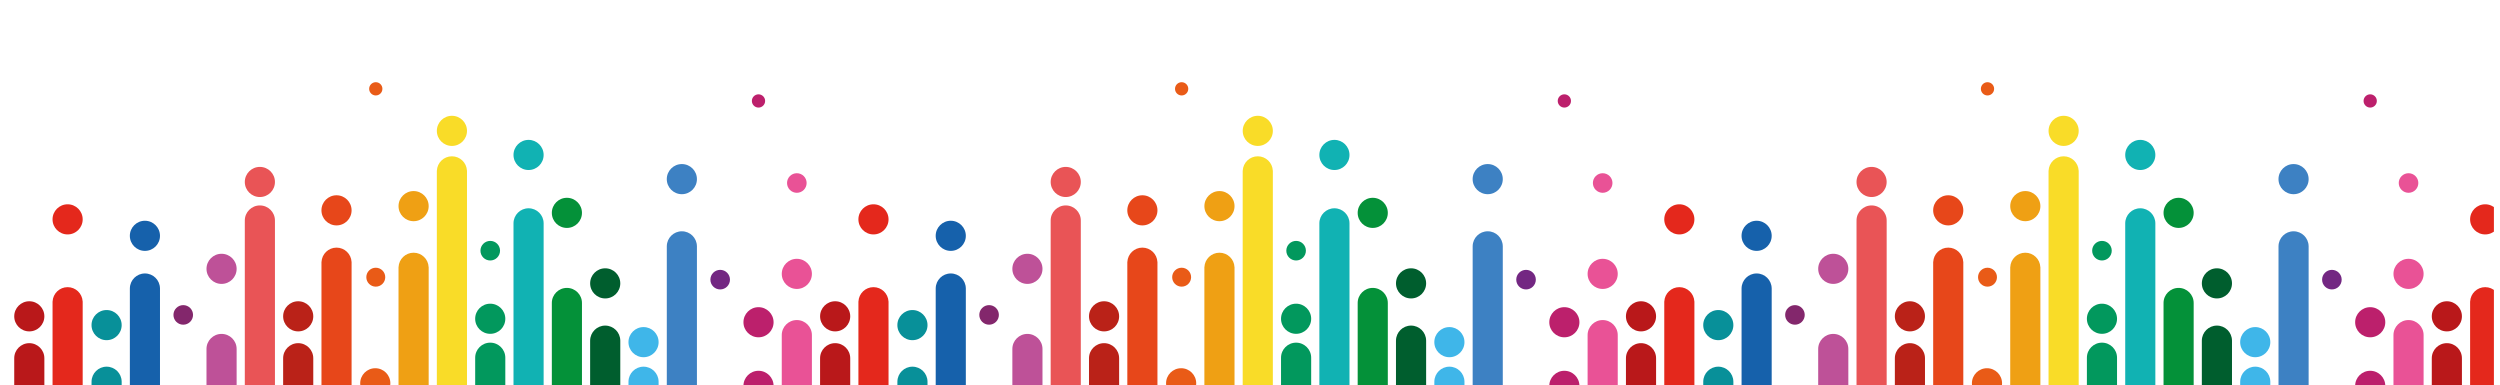 <?xml version="1.0" encoding="utf-8"?>
<!-- Generator: Adobe Illustrator 24.0.1, SVG Export Plug-In . SVG Version: 6.00 Build 0)  -->
<svg version="1.1" id="Capa_1" xmlns="http://www.w3.org/2000/svg" xmlns:xlink="http://www.w3.org/1999/xlink" x="0px" y="0px"
	 viewBox="0 0 1920 296" style="enable-background:new 0 0 1920 296;" xml:space="preserve">
<style type="text/css">
	.st0{clip-path:url(#SVGID_2_);}
	.st1{fill:#EFA014;}
	.st2{fill:#F9DC28;}
	.st3{fill:#02985D;}
	.st4{fill:#11B2B3;}
	.st5{fill:#049139;}
	.st6{fill:#005E2E;}
	.st7{fill:#3FB6E9;}
	.st8{fill:#732782;}
	.st9{fill:#BC206C;}
	.st10{fill:#E95296;}
	.st11{fill:#B9181A;}
	.st12{fill:#E4281C;}
	.st13{fill:#3D81C3;}
	.st14{fill:#E95B17;}
	.st15{fill:#089099;}
	.st16{fill:#83276C;}
	.st17{fill:#BE5198;}
	.st18{fill:#E95456;}
	.st19{fill:#BA2218;}
	.st20{fill:#E7471A;}
	.st21{fill:#1661AB;}
</style>
<g>
	<defs>
		<rect id="SVGID_1_" x="4.69" y="-156.23" width="1910.63" height="452.59"/>
	</defs>
	<clipPath id="SVGID_2_">
		<use xlink:href="#SVGID_1_"  style="overflow:visible;"/>
	</clipPath>
	<g class="st0">
		<path class="st1" d="M1567.01,917.47V205.14h-0.03c-0.27-6.15-5.33-11.06-11.55-11.06c-6.22,0-11.28,4.91-11.55,11.06h-0.03
			v712.33H1567.01z"/>
		<path class="st1" d="M1567.01,158.31c0,6.39-5.18,11.57-11.57,11.57c-6.39,0-11.58-5.18-11.58-11.57
			c0-6.39,5.18-11.57,11.58-11.57C1561.83,146.73,1567.01,151.92,1567.01,158.31"/>
		<path class="st2" d="M1596.44,100.51c0,6.39-5.18,11.57-11.57,11.57c-6.39,0-11.58-5.18-11.58-11.57
			c0-6.39,5.18-11.58,11.58-11.58C1591.26,88.93,1596.44,94.11,1596.44,100.51"/>
		<path class="st3" d="M1625.88,244.81c0,6.39-5.18,11.57-11.57,11.57c-6.39,0-11.58-5.18-11.58-11.57
			c0-6.39,5.18-11.57,11.58-11.57C1620.69,233.24,1625.88,238.42,1625.88,244.81"/>
		<path class="st3" d="M1621.82,192.53c0,4.15-3.37,7.52-7.52,7.52c-4.16,0-7.52-3.37-7.52-7.52c0-4.15,3.37-7.52,7.52-7.52
			C1618.46,185,1621.82,188.37,1621.82,192.53"/>
		<path class="st4" d="M1655.31,119c0,6.39-5.18,11.57-11.57,11.57c-6.39,0-11.57-5.18-11.57-11.57c0-6.39,5.18-11.57,11.57-11.57
			C1650.13,107.42,1655.31,112.6,1655.31,119"/>
		<path class="st5" d="M1684.74,163.48c0,6.39-5.18,11.57-11.57,11.57c-6.39,0-11.57-5.18-11.57-11.57
			c0-6.39,5.18-11.57,11.57-11.57C1679.56,151.91,1684.74,157.09,1684.74,163.48"/>
		<path class="st6" d="M1714.17,217.63c0,6.39-5.18,11.57-11.57,11.57c-6.39,0-11.58-5.18-11.58-11.57
			c0-6.39,5.18-11.57,11.58-11.57C1708.99,206.06,1714.17,211.24,1714.17,217.63"/>
		<path class="st7" d="M1743.6,262.77c0,6.39-5.18,11.57-11.57,11.57c-6.39,0-11.58-5.18-11.58-11.57c0-6.39,5.18-11.57,11.58-11.57
			C1738.42,251.19,1743.6,256.37,1743.6,262.77"/>
		<path class="st8" d="M1802.47,308.58c0,6.39-5.18,11.57-11.57,11.57c-6.39,0-11.57-5.18-11.57-11.57
			c0-6.39,5.18-11.57,11.57-11.57C1797.28,297.01,1802.47,302.19,1802.47,308.58"/>
		<path class="st8" d="M1798.41,214.77c0,4.15-3.37,7.52-7.52,7.52s-7.52-3.37-7.52-7.52c0-4.15,3.37-7.52,7.52-7.52
			S1798.41,210.61,1798.41,214.77"/>
		<path class="st8" d="M1802.47,917.47V338.64h-0.01c-0.08-6.33-5.22-11.43-11.57-11.43c-6.35,0-11.49,5.11-11.57,11.43h-0.01
			v578.83H1802.47z"/>
		<path class="st9" d="M1831.9,247.48c0,6.39-5.18,11.57-11.57,11.57c-6.39,0-11.57-5.18-11.57-11.57c0-6.39,5.18-11.57,11.57-11.57
			C1826.72,235.91,1831.9,241.09,1831.9,247.48"/>
		<path class="st9" d="M1808.75,917.47h23.15V296.43h0c0-0.03,0-0.06,0-0.09c0-6.39-5.18-11.58-11.57-11.58s-11.57,5.18-11.57,11.58
			c0,0.03,0,0.06,0,0.09h0V917.47z"/>
		<path class="st10" d="M1861.33,210.34c0,6.39-5.18,11.57-11.57,11.57c-6.39,0-11.57-5.18-11.57-11.57
			c0-6.39,5.18-11.57,11.57-11.57C1856.15,198.77,1861.33,203.95,1861.33,210.34"/>
		<path class="st10" d="M1857.28,140.55c0,4.16-3.37,7.52-7.52,7.52c-4.15,0-7.52-3.37-7.52-7.52c0-4.15,3.37-7.52,7.52-7.52
			C1853.91,133.03,1857.28,136.4,1857.28,140.55"/>
		<path class="st11" d="M1890.76,242.94c0,6.39-5.18,11.57-11.57,11.57s-11.57-5.18-11.57-11.57c0-6.39,5.18-11.57,11.57-11.57
			S1890.76,236.55,1890.76,242.94"/>
		<path class="st11" d="M1867.61,917.47h23.15V275.35h-0.01c0-0.08,0.01-0.15,0.01-0.23c0-6.39-5.18-11.57-11.58-11.57
			c-6.39,0-11.57,5.18-11.57,11.57c0,0.08,0.01,0.15,0.01,0.23h-0.01V917.47z"/>
		<path class="st12" d="M1920.19,168.47c0,6.39-5.18,11.57-11.57,11.57c-6.39,0-11.58-5.18-11.58-11.57
			c0-6.39,5.18-11.57,11.58-11.57C1915.01,156.89,1920.19,162.08,1920.19,168.47"/>
		<path class="st12" d="M1920.19,917.47V231.5h-0.03c-0.32-6.11-5.36-10.97-11.54-10.97c-6.19,0-11.23,4.86-11.54,10.97h-0.03
			v685.97H1920.19z"/>
		<path class="st10" d="M1838.18,917.47h23.15V257.8h-0.02c0.01-0.14,0.02-0.28,0.02-0.43c0-6.39-5.18-11.57-11.58-11.57
			c-6.39,0-11.57,5.18-11.57,11.57c0,0.14,0.02,0.29,0.02,0.43h-0.02V917.47z"/>
		<path class="st13" d="M1773.03,137.57c0,6.39-5.18,11.57-11.57,11.57c-6.39,0-11.58-5.18-11.58-11.57
			c0-6.39,5.18-11.57,11.58-11.57C1767.85,126,1773.03,131.18,1773.03,137.57"/>
		<path class="st13" d="M1773.03,917.47V189.01h-0.01c-0.11-6.3-5.24-11.38-11.56-11.38c-6.33,0-11.46,5.08-11.56,11.38h-0.01
			v728.46H1773.03z"/>
		<path class="st7" d="M1743.6,917.47V292.95h-0.01c-0.12-6.29-5.25-11.35-11.56-11.35c-6.32,0-11.44,5.06-11.56,11.35h-0.01v624.52
			H1743.6z"/>
		<path class="st6" d="M1714.17,917.47V261.5h-0.01c-0.07-6.33-5.22-11.45-11.57-11.45c-6.35,0-11.5,5.12-11.57,11.45h-0.01v655.97
			H1714.17z"/>
		<path class="st5" d="M1661.59,917.47h23.15V232.93h-0.01c0-0.08,0.01-0.16,0.01-0.25c0-6.39-5.18-11.57-11.57-11.57
			c-6.39,0-11.57,5.18-11.57,11.57c0,0.08,0.01,0.16,0.01,0.25h-0.01V917.47z"/>
		<path class="st4" d="M1655.31,917.47V171.49h0c-0.02-6.37-5.19-11.53-11.57-11.53c-6.38,0-11.55,5.16-11.57,11.53h0v745.98
			H1655.31z"/>
		<path class="st3" d="M1602.73,917.47h23.15V274.93h-0.01c0-0.07,0.01-0.13,0.01-0.2c0-6.39-5.18-11.57-11.57-11.57
			c-6.39,0-11.57,5.18-11.57,11.57c0,0.07,0.01,0.13,0.01,0.2h-0.01V917.47z"/>
		<path class="st2" d="M1596.44,917.47V131.08h-0.03c-0.28-6.14-5.33-11.04-11.55-11.04c-6.21,0-11.27,4.9-11.55,11.04h-0.03v786.39
			H1596.44z"/>
		<path class="st14" d="M1537.58,294.37c0,6.39-5.18,11.57-11.57,11.57c-6.39,0-11.58-5.18-11.58-11.57
			c0-6.39,5.18-11.57,11.58-11.57C1532.4,282.79,1537.58,287.98,1537.58,294.37"/>
		<path class="st14" d="M1533.67,212.88c0,4.01-3.26,7.27-7.27,7.27c-4.01,0-7.27-3.26-7.27-7.27c0-4.01,3.26-7.27,7.27-7.27
			C1530.41,205.61,1533.67,208.87,1533.67,212.88"/>
		<path class="st14" d="M1531.49,68.22c0,2.81-2.28,5.09-5.09,5.09s-5.09-2.28-5.09-5.09c0-2.81,2.28-5.09,5.09-5.09
			S1531.49,65.41,1531.49,68.22"/>
		<path class="st9" d="M1825.41,77.53c0,2.81-2.28,5.09-5.09,5.09s-5.09-2.28-5.09-5.09c0-2.81,2.28-5.09,5.09-5.09
			S1825.41,74.72,1825.41,77.53"/>
		<path class="st14" d="M1537.58,917.47V323.9h-0.02c-0.25-6.17-5.32-11.1-11.55-11.1c-6.23,0-11.3,4.93-11.55,11.1h-0.02v593.57
			H1537.58z"/>
		<path class="st15" d="M1331.23,249.68c0,6.39-5.18,11.57-11.57,11.57c-6.39,0-11.58-5.18-11.58-11.57
			c0-6.39,5.18-11.57,11.58-11.57C1326.05,238.11,1331.23,243.29,1331.23,249.68"/>
		<path class="st16" d="M1390.09,308.58c0,6.39-5.18,11.57-11.57,11.57c-6.39,0-11.58-5.18-11.58-11.57
			c0-6.39,5.18-11.57,11.58-11.57C1384.91,297.01,1390.09,302.19,1390.09,308.58"/>
		<path class="st16" d="M1386.04,241.85c0,4.15-3.37,7.52-7.52,7.52s-7.52-3.37-7.52-7.52c0-4.15,3.37-7.52,7.52-7.52
			S1386.04,237.7,1386.04,241.85"/>
		<path class="st16" d="M1390.09,917.47V338.64h-0.01c-0.08-6.33-5.22-11.43-11.57-11.43c-6.35,0-11.49,5.11-11.57,11.43h-0.01
			v578.83H1390.09z"/>
		<path class="st17" d="M1419.52,206.47c0,6.39-5.18,11.57-11.57,11.57s-11.57-5.18-11.57-11.57c0-6.39,5.18-11.57,11.57-11.57
			S1419.52,200.08,1419.52,206.47"/>
		<path class="st17" d="M1396.37,917.47h23.15V268.1h0c0-0.03,0-0.06,0-0.09c0-6.39-5.18-11.57-11.58-11.57
			c-6.39,0-11.57,5.18-11.57,11.57c0,0.03,0,0.06,0,0.09h0V917.47z"/>
		<path class="st18" d="M1448.95,139.75c0,6.39-5.18,11.57-11.58,11.57c-6.39,0-11.57-5.18-11.57-11.57
			c0-6.39,5.18-11.57,11.57-11.57C1443.77,128.18,1448.95,133.36,1448.95,139.75"/>
		<path class="st19" d="M1478.38,242.94c0,6.39-5.18,11.57-11.57,11.57s-11.57-5.18-11.57-11.57c0-6.39,5.18-11.57,11.57-11.57
			S1478.38,236.55,1478.38,242.94"/>
		<path class="st19" d="M1455.24,917.47h23.15V275.35h-0.01c0-0.08,0.01-0.15,0.01-0.23c0-6.39-5.18-11.57-11.57-11.57
			c-6.39,0-11.57,5.18-11.57,11.57c0,0.08,0.01,0.15,0.01,0.23h-0.01V917.47z"/>
		<path class="st20" d="M1507.82,161.54c0,6.39-5.18,11.57-11.57,11.57c-6.39,0-11.58-5.18-11.58-11.57
			c0-6.39,5.18-11.57,11.58-11.57C1502.63,149.97,1507.82,155.15,1507.82,161.54"/>
		<path class="st20" d="M1507.82,917.47V201.14h-0.03c-0.32-6.11-5.36-10.97-11.54-10.97c-6.19,0-11.23,4.86-11.54,10.97h-0.03
			v716.33H1507.82z"/>
		<path class="st18" d="M1425.81,917.47h23.15v-747.7h-0.02c0.01-0.14,0.02-0.28,0.02-0.43c0-6.39-5.18-11.57-11.58-11.57
			c-6.39,0-11.57,5.18-11.57,11.57c0,0.14,0.02,0.29,0.02,0.43h-0.02V917.47z"/>
		<path class="st21" d="M1360.66,181.11c0,6.39-5.18,11.57-11.57,11.57c-6.39,0-11.58-5.18-11.58-11.57
			c0-6.39,5.18-11.57,11.58-11.57C1355.48,169.54,1360.66,174.72,1360.66,181.11"/>
		<path class="st21" d="M1360.66,917.47V221.39h-0.01c-0.11-6.3-5.24-11.38-11.56-11.38c-6.33,0-11.46,5.08-11.56,11.38h-0.01
			v696.08H1360.66z"/>
		<path class="st15" d="M1331.23,917.47V292.95h-0.01c-0.12-6.29-5.25-11.35-11.56-11.35c-6.32,0-11.44,5.06-11.56,11.35h-0.01
			v624.52H1331.23z"/>
		<path class="st1" d="M948.12,917.47V205.14h-0.03c-0.27-6.15-5.33-11.06-11.55-11.06s-11.27,4.91-11.55,11.06h-0.03v712.33H948.12
			z"/>
		<path class="st1" d="M948.12,158.31c0,6.39-5.18,11.57-11.57,11.57c-6.39,0-11.58-5.18-11.58-11.57c0-6.39,5.18-11.57,11.58-11.57
			C942.93,146.73,948.12,151.92,948.12,158.31"/>
		<path class="st2" d="M977.55,100.51c0,6.39-5.18,11.57-11.57,11.57c-6.39,0-11.57-5.18-11.57-11.57c0-6.39,5.18-11.58,11.57-11.58
			C972.37,88.93,977.55,94.11,977.55,100.51"/>
		<path class="st3" d="M1006.98,244.81c0,6.39-5.18,11.57-11.57,11.57c-6.39,0-11.58-5.18-11.58-11.57
			c0-6.39,5.18-11.57,11.58-11.57C1001.8,233.24,1006.98,238.42,1006.98,244.81"/>
		<path class="st3" d="M1002.93,192.53c0,4.15-3.37,7.52-7.52,7.52c-4.16,0-7.52-3.37-7.52-7.52c0-4.15,3.37-7.52,7.52-7.52
			C999.56,185,1002.93,188.37,1002.93,192.53"/>
		<path class="st4" d="M1036.41,119c0,6.39-5.18,11.57-11.57,11.57c-6.39,0-11.57-5.18-11.57-11.57c0-6.39,5.18-11.57,11.57-11.57
			C1031.23,107.42,1036.41,112.6,1036.41,119"/>
		<path class="st5" d="M1065.84,163.48c0,6.39-5.18,11.57-11.57,11.57c-6.39,0-11.57-5.18-11.57-11.57
			c0-6.39,5.18-11.57,11.57-11.57C1060.66,151.91,1065.84,157.09,1065.84,163.48"/>
		<path class="st6" d="M1095.27,217.63c0,6.39-5.18,11.57-11.57,11.57c-6.39,0-11.58-5.18-11.58-11.57
			c0-6.39,5.18-11.57,11.58-11.57C1090.09,206.06,1095.27,211.24,1095.27,217.63"/>
		<path class="st7" d="M1124.71,262.77c0,6.39-5.18,11.57-11.57,11.57c-6.39,0-11.58-5.18-11.58-11.57
			c0-6.39,5.18-11.57,11.58-11.57C1119.52,251.19,1124.71,256.37,1124.71,262.77"/>
		<path class="st8" d="M1183.57,308.58c0,6.39-5.18,11.57-11.57,11.57c-6.39,0-11.58-5.18-11.58-11.57
			c0-6.39,5.18-11.57,11.58-11.57C1178.39,297.01,1183.57,302.19,1183.57,308.58"/>
		<path class="st8" d="M1179.52,214.77c0,4.15-3.37,7.52-7.52,7.52c-4.16,0-7.52-3.37-7.52-7.52c0-4.15,3.37-7.52,7.52-7.52
			C1176.15,207.24,1179.52,210.61,1179.52,214.77"/>
		<path class="st8" d="M1183.57,917.47V338.64h-0.01c-0.08-6.33-5.22-11.43-11.57-11.43c-6.35,0-11.49,5.11-11.57,11.43h-0.01
			v578.83H1183.57z"/>
		<path class="st9" d="M1213,247.48c0,6.39-5.18,11.57-11.57,11.57c-6.39,0-11.57-5.18-11.57-11.57c0-6.39,5.18-11.57,11.57-11.57
			C1207.82,235.91,1213,241.09,1213,247.48"/>
		<path class="st9" d="M1189.85,917.47H1213V296.43h0c0-0.03,0-0.06,0-0.09c0-6.39-5.18-11.58-11.57-11.58
			c-6.39,0-11.57,5.18-11.57,11.58c0,0.03,0,0.06,0,0.09h0V917.47z"/>
		<path class="st10" d="M1242.43,210.34c0,6.39-5.18,11.57-11.58,11.57c-6.39,0-11.57-5.18-11.57-11.57
			c0-6.39,5.18-11.57,11.57-11.57C1237.25,198.77,1242.43,203.95,1242.43,210.34"/>
		<path class="st10" d="M1238.38,140.55c0,4.16-3.37,7.52-7.52,7.52c-4.15,0-7.52-3.37-7.52-7.52c0-4.15,3.37-7.52,7.52-7.52
			C1235.01,133.03,1238.38,136.4,1238.38,140.55"/>
		<path class="st11" d="M1271.86,242.94c0,6.39-5.18,11.57-11.57,11.57s-11.57-5.18-11.57-11.57c0-6.39,5.18-11.57,11.57-11.57
			S1271.86,236.55,1271.86,242.94"/>
		<path class="st11" d="M1248.72,917.47h23.15V275.35h-0.01c0-0.08,0.01-0.15,0.01-0.23c0-6.39-5.18-11.57-11.57-11.57
			s-11.57,5.18-11.57,11.57c0,0.08,0.01,0.15,0.01,0.23h-0.01V917.47z"/>
		<path class="st12" d="M1301.3,168.47c0,6.39-5.18,11.57-11.57,11.57c-6.39,0-11.58-5.18-11.58-11.57
			c0-6.39,5.18-11.57,11.58-11.57C1296.11,156.89,1301.3,162.08,1301.3,168.47"/>
		<path class="st12" d="M1301.3,917.47V231.5h-0.03c-0.32-6.11-5.36-10.97-11.54-10.97c-6.19,0-11.23,4.86-11.54,10.97h-0.03v685.97
			H1301.3z"/>
		<path class="st10" d="M1219.28,917.47h23.15V257.8h-0.02c0.01-0.14,0.02-0.28,0.02-0.43c0-6.39-5.18-11.57-11.58-11.57
			c-6.39,0-11.57,5.18-11.57,11.57c0,0.14,0.02,0.29,0.02,0.43h-0.02V917.47z"/>
		<path class="st13" d="M1154.14,137.57c0,6.39-5.18,11.57-11.57,11.57c-6.39,0-11.58-5.18-11.58-11.57
			c0-6.39,5.18-11.57,11.58-11.57C1148.96,126,1154.14,131.18,1154.14,137.57"/>
		<path class="st13" d="M1154.14,917.47V189.01h-0.01c-0.11-6.3-5.24-11.38-11.56-11.38c-6.33,0-11.46,5.08-11.56,11.38h-0.01
			v728.46H1154.14z"/>
		<path class="st7" d="M1124.71,917.47V292.95h-0.01c-0.12-6.29-5.25-11.35-11.56-11.35c-6.32,0-11.44,5.06-11.56,11.35h-0.01
			v624.52H1124.71z"/>
		<path class="st6" d="M1095.27,917.47V261.5h-0.01c-0.07-6.33-5.22-11.45-11.57-11.45c-6.35,0-11.5,5.12-11.57,11.45h-0.01v655.97
			H1095.27z"/>
		<path class="st5" d="M1042.69,917.47h23.15V232.93h-0.01c0-0.08,0.01-0.16,0.01-0.25c0-6.39-5.18-11.57-11.57-11.57
			c-6.39,0-11.57,5.18-11.57,11.57c0,0.08,0.01,0.16,0.01,0.25h-0.01V917.47z"/>
		<path class="st4" d="M1036.41,917.47V171.49h0c-0.02-6.37-5.19-11.53-11.57-11.53c-6.38,0-11.55,5.16-11.57,11.53h0v745.98
			H1036.41z"/>
		<path class="st3" d="M983.83,917.47h23.15V274.93h-0.01c0-0.07,0.01-0.13,0.01-0.2c0-6.39-5.18-11.57-11.57-11.57
			c-6.39,0-11.58,5.18-11.58,11.57c0,0.07,0.01,0.13,0.01,0.2h-0.01V917.47z"/>
		<path class="st2" d="M977.55,917.47V131.08h-0.03c-0.28-6.14-5.33-11.04-11.55-11.04c-6.21,0-11.27,4.9-11.55,11.04h-0.03v786.39
			H977.55z"/>
		<path class="st14" d="M918.69,294.37c0,6.39-5.18,11.57-11.57,11.57c-6.39,0-11.58-5.18-11.58-11.57
			c0-6.39,5.18-11.57,11.58-11.57C913.5,282.79,918.69,287.98,918.69,294.37"/>
		<path class="st14" d="M914.77,212.88c0,4.01-3.26,7.27-7.27,7.27c-4.01,0-7.27-3.26-7.27-7.27c0-4.01,3.26-7.27,7.27-7.27
			C911.52,205.61,914.77,208.87,914.77,212.88"/>
		<path class="st14" d="M912.59,68.22c0,2.81-2.28,5.09-5.09,5.09c-2.81,0-5.09-2.28-5.09-5.09c0-2.81,2.28-5.09,5.09-5.09
			C910.31,63.13,912.59,65.41,912.59,68.22"/>
		<path class="st9" d="M1206.52,77.53c0,2.81-2.28,5.09-5.09,5.09s-5.09-2.28-5.09-5.09c0-2.81,2.28-5.09,5.09-5.09
			S1206.52,74.72,1206.52,77.53"/>
		<path class="st14" d="M918.69,917.47V323.9h-0.02c-0.25-6.17-5.32-11.1-11.55-11.1c-6.23,0-11.3,4.93-11.55,11.1h-0.02v593.57
			H918.69z"/>
		<path class="st15" d="M712.33,249.68c0,6.39-5.18,11.57-11.57,11.57c-6.39,0-11.58-5.18-11.58-11.57
			c0-6.39,5.18-11.57,11.58-11.57C707.15,238.11,712.33,243.29,712.33,249.68"/>
		<path class="st16" d="M771.19,308.58c0,6.39-5.18,11.57-11.57,11.57c-6.39,0-11.57-5.18-11.57-11.57
			c0-6.39,5.18-11.57,11.57-11.57C766.01,297.01,771.19,302.19,771.19,308.58"/>
		<path class="st16" d="M767.14,241.85c0,4.15-3.37,7.52-7.52,7.52c-4.16,0-7.52-3.37-7.52-7.52c0-4.15,3.37-7.52,7.52-7.52
			C763.78,234.33,767.14,237.7,767.14,241.85"/>
		<path class="st16" d="M771.19,917.47V338.64h-0.01c-0.08-6.33-5.22-11.43-11.57-11.43c-6.35,0-11.49,5.11-11.57,11.43h-0.01
			v578.83H771.19z"/>
		<path class="st17" d="M800.63,206.47c0,6.39-5.18,11.57-11.57,11.57s-11.57-5.18-11.57-11.57c0-6.39,5.18-11.57,11.57-11.57
			S800.63,200.08,800.63,206.47"/>
		<path class="st17" d="M777.48,917.47h23.15V268.1h0c0-0.03,0-0.06,0-0.09c0-6.39-5.18-11.57-11.57-11.57s-11.57,5.18-11.57,11.57
			c0,0.03,0,0.06,0,0.09h0V917.47z"/>
		<path class="st18" d="M830.06,139.75c0,6.39-5.18,11.57-11.57,11.57s-11.57-5.18-11.57-11.57c0-6.39,5.18-11.57,11.57-11.57
			S830.06,133.36,830.06,139.75"/>
		<path class="st19" d="M859.49,242.94c0,6.39-5.18,11.57-11.57,11.57c-6.39,0-11.57-5.18-11.57-11.57
			c0-6.39,5.18-11.57,11.57-11.57C854.31,231.37,859.49,236.55,859.49,242.94"/>
		<path class="st19" d="M836.34,917.47h23.15V275.35h-0.01c0-0.08,0.01-0.15,0.01-0.23c0-6.39-5.18-11.57-11.57-11.57
			c-6.39,0-11.57,5.18-11.57,11.57c0,0.08,0.01,0.15,0.01,0.23h-0.01V917.47z"/>
		<path class="st20" d="M888.92,161.54c0,6.39-5.18,11.57-11.57,11.57c-6.39,0-11.58-5.18-11.58-11.57
			c0-6.39,5.18-11.57,11.58-11.57C883.74,149.97,888.92,155.15,888.92,161.54"/>
		<path class="st20" d="M888.92,917.47V201.14h-0.03c-0.32-6.11-5.36-10.97-11.54-10.97c-6.19,0-11.23,4.86-11.54,10.97h-0.03
			v716.33H888.92z"/>
		<path class="st18" d="M806.91,917.47h23.15v-747.7h-0.02c0.01-0.14,0.02-0.28,0.02-0.43c0-6.39-5.18-11.57-11.58-11.57
			c-6.39,0-11.57,5.18-11.57,11.57c0,0.14,0.02,0.29,0.02,0.43h-0.02V917.47z"/>
		<path class="st21" d="M741.76,181.11c0,6.39-5.18,11.57-11.57,11.57c-6.39,0-11.58-5.18-11.58-11.57
			c0-6.39,5.18-11.57,11.58-11.57C736.58,169.54,741.76,174.72,741.76,181.11"/>
		<path class="st21" d="M741.76,917.47V221.39h-0.01c-0.11-6.3-5.24-11.38-11.56-11.38c-6.33,0-11.46,5.08-11.56,11.38h-0.01v696.08
			H741.76z"/>
		<path class="st15" d="M712.33,917.47V292.95h-0.01c-0.12-6.29-5.25-11.35-11.56-11.35c-6.32,0-11.44,5.06-11.56,11.35h-0.01
			v624.52H712.33z"/>
		<path class="st1" d="M329.22,917.47V205.14h-0.03c-0.27-6.15-5.33-11.06-11.55-11.06c-6.22,0-11.28,4.91-11.55,11.06h-0.03v712.33
			H329.22z"/>
		<path class="st1" d="M329.22,158.31c0,6.39-5.18,11.57-11.57,11.57c-6.39,0-11.58-5.18-11.58-11.57c0-6.39,5.18-11.57,11.58-11.57
			C324.04,146.73,329.22,151.92,329.22,158.31"/>
		<path class="st2" d="M358.65,100.51c0,6.39-5.18,11.57-11.57,11.57c-6.39,0-11.58-5.18-11.58-11.57c0-6.39,5.18-11.58,11.58-11.58
			C353.47,88.93,358.65,94.11,358.65,100.51"/>
		<path class="st3" d="M388.08,244.81c0,6.39-5.18,11.57-11.57,11.57c-6.39,0-11.58-5.18-11.58-11.57c0-6.39,5.18-11.57,11.58-11.57
			C382.9,233.24,388.08,238.42,388.08,244.81"/>
		<path class="st3" d="M384.03,192.53c0,4.15-3.37,7.52-7.52,7.52c-4.16,0-7.52-3.37-7.52-7.52c0-4.15,3.37-7.52,7.52-7.52
			C380.67,185,384.03,188.37,384.03,192.53"/>
		<path class="st4" d="M417.51,119c0,6.39-5.18,11.57-11.57,11.57c-6.39,0-11.57-5.18-11.57-11.57c0-6.39,5.18-11.57,11.57-11.57
			C412.33,107.42,417.51,112.6,417.51,119"/>
		<path class="st5" d="M446.95,163.48c0,6.39-5.18,11.57-11.57,11.57c-6.39,0-11.57-5.18-11.57-11.57c0-6.39,5.18-11.57,11.57-11.57
			C441.76,151.91,446.95,157.09,446.95,163.48"/>
		<path class="st6" d="M476.38,217.63c0,6.39-5.18,11.57-11.57,11.57c-6.39,0-11.58-5.18-11.58-11.57c0-6.39,5.18-11.57,11.58-11.57
			C471.2,206.06,476.38,211.24,476.38,217.63"/>
		<path class="st7" d="M505.81,262.77c0,6.39-5.18,11.57-11.57,11.57c-6.39,0-11.58-5.18-11.58-11.57c0-6.39,5.18-11.57,11.58-11.57
			C500.63,251.19,505.81,256.37,505.81,262.77"/>
		<path class="st8" d="M564.67,308.58c0,6.39-5.18,11.57-11.57,11.57c-6.39,0-11.57-5.18-11.57-11.57c0-6.39,5.18-11.57,11.57-11.57
			C559.49,297.01,564.67,302.19,564.67,308.58"/>
		<path class="st8" d="M560.62,214.77c0,4.15-3.37,7.52-7.52,7.52c-4.16,0-7.52-3.37-7.52-7.52c0-4.15,3.37-7.52,7.52-7.52
			C557.25,207.24,560.62,210.61,560.62,214.77"/>
		<path class="st8" d="M564.67,917.47V338.64h-0.01c-0.08-6.33-5.22-11.43-11.57-11.43c-6.35,0-11.49,5.11-11.57,11.43h-0.01v578.83
			H564.67z"/>
		<path class="st9" d="M594.11,247.48c0,6.39-5.18,11.57-11.57,11.57c-6.39,0-11.57-5.18-11.57-11.57c0-6.39,5.18-11.57,11.57-11.57
			C588.92,235.91,594.11,241.09,594.11,247.48"/>
		<path class="st9" d="M570.96,917.47h23.15V296.43h0c0-0.03,0-0.06,0-0.09c0-6.39-5.18-11.58-11.57-11.58s-11.57,5.18-11.57,11.58
			c0,0.03,0,0.06,0,0.09h0V917.47z"/>
		<path class="st10" d="M623.54,210.34c0,6.39-5.18,11.57-11.57,11.57s-11.57-5.18-11.57-11.57c0-6.39,5.18-11.57,11.57-11.57
			S623.54,203.95,623.54,210.34"/>
		<path class="st10" d="M619.49,140.55c0,4.16-3.37,7.52-7.52,7.52c-4.15,0-7.52-3.37-7.52-7.52c0-4.15,3.37-7.52,7.52-7.52
			C616.12,133.03,619.49,136.4,619.49,140.55"/>
		<path class="st11" d="M652.97,242.94c0,6.39-5.18,11.57-11.57,11.57c-6.39,0-11.57-5.18-11.57-11.57
			c0-6.39,5.18-11.57,11.57-11.57C647.79,231.37,652.97,236.55,652.97,242.94"/>
		<path class="st11" d="M629.82,917.47h23.15V275.35h-0.01c0-0.08,0.01-0.15,0.01-0.23c0-6.39-5.18-11.57-11.58-11.57
			c-6.39,0-11.57,5.18-11.57,11.57c0,0.08,0.01,0.15,0.01,0.23h-0.01V917.47z"/>
		<path class="st12" d="M682.4,168.47c0,6.39-5.18,11.57-11.57,11.57c-6.39,0-11.58-5.18-11.58-11.57c0-6.39,5.18-11.57,11.58-11.57
			C677.22,156.89,682.4,162.08,682.4,168.47"/>
		<path class="st12" d="M682.4,917.47V231.5h-0.03c-0.32-6.11-5.36-10.97-11.54-10.97c-6.19,0-11.23,4.86-11.54,10.97h-0.03v685.97
			H682.4z"/>
		<path class="st10" d="M600.39,917.47h23.15V257.8h-0.02c0.01-0.14,0.02-0.28,0.02-0.43c0-6.39-5.18-11.57-11.58-11.57
			c-6.39,0-11.57,5.18-11.57,11.57c0,0.14,0.02,0.29,0.02,0.43h-0.02V917.47z"/>
		<path class="st13" d="M535.24,137.57c0,6.39-5.18,11.57-11.57,11.57c-6.39,0-11.58-5.18-11.58-11.57
			c0-6.39,5.18-11.57,11.58-11.57C530.06,126,535.24,131.18,535.24,137.57"/>
		<path class="st13" d="M535.24,917.47V189.01h-0.01c-0.11-6.3-5.24-11.38-11.56-11.38c-6.33,0-11.46,5.08-11.56,11.38h-0.01v728.46
			H535.24z"/>
		<path class="st7" d="M505.81,917.47V292.95h-0.01c-0.12-6.29-5.25-11.35-11.56-11.35c-6.32,0-11.44,5.06-11.56,11.35h-0.01v624.52
			H505.81z"/>
		<path class="st6" d="M476.38,917.47V261.5h-0.01c-0.07-6.33-5.22-11.45-11.57-11.45c-6.35,0-11.5,5.12-11.57,11.45h-0.01v655.97
			H476.38z"/>
		<path class="st5" d="M423.8,917.47h23.15V232.93h-0.01c0-0.08,0.01-0.16,0.01-0.25c0-6.39-5.18-11.57-11.57-11.57
			c-6.39,0-11.57,5.18-11.57,11.57c0,0.08,0.01,0.16,0.01,0.25h-0.01V917.47z"/>
		<path class="st4" d="M417.51,917.47V171.49h0c-0.02-6.37-5.19-11.53-11.57-11.53c-6.38,0-11.55,5.16-11.57,11.53h0v745.98H417.51z
			"/>
		<path class="st3" d="M364.93,917.47h23.15V274.93h-0.01c0-0.07,0.01-0.13,0.01-0.2c0-6.39-5.18-11.57-11.57-11.57
			c-6.39,0-11.57,5.18-11.57,11.57c0,0.07,0.01,0.13,0.01,0.2h-0.01V917.47z"/>
		<path class="st2" d="M358.65,917.47V131.08h-0.03c-0.28-6.14-5.33-11.04-11.55-11.04c-6.21,0-11.27,4.9-11.55,11.04h-0.03v786.39
			H358.65z"/>
		<path class="st14" d="M299.79,294.37c0,6.39-5.18,11.57-11.57,11.57c-6.39,0-11.58-5.18-11.58-11.57
			c0-6.39,5.18-11.57,11.58-11.57C294.61,282.79,299.79,287.98,299.79,294.37"/>
		<path class="st14" d="M295.87,212.88c0,4.01-3.26,7.27-7.27,7.27c-4.01,0-7.27-3.26-7.27-7.27c0-4.01,3.26-7.27,7.27-7.27
			C292.62,205.61,295.87,208.87,295.87,212.88"/>
		<path class="st14" d="M293.69,68.22c0,2.81-2.28,5.09-5.09,5.09c-2.81,0-5.09-2.28-5.09-5.09c0-2.81,2.28-5.09,5.09-5.09
			C291.41,63.13,293.69,65.41,293.69,68.22"/>
		<path class="st9" d="M587.62,77.53c0,2.81-2.28,5.09-5.09,5.09c-2.81,0-5.09-2.28-5.09-5.09c0-2.81,2.28-5.09,5.09-5.09
			C585.34,72.44,587.62,74.72,587.62,77.53"/>
		<path class="st14" d="M299.79,917.47V323.9h-0.02c-0.25-6.17-5.32-11.1-11.55-11.1c-6.23,0-11.3,4.93-11.55,11.1h-0.02v593.57
			H299.79z"/>
		<path class="st15" d="M93.44,249.68c0,6.39-5.18,11.57-11.57,11.57c-6.39,0-11.58-5.18-11.58-11.57c0-6.39,5.18-11.57,11.58-11.57
			C88.25,238.11,93.44,243.29,93.44,249.68"/>
		<path class="st16" d="M152.3,308.58c0,6.39-5.18,11.57-11.57,11.57c-6.39,0-11.58-5.18-11.58-11.57c0-6.39,5.18-11.57,11.58-11.57
			C147.12,297.01,152.3,302.19,152.3,308.58"/>
		<path class="st16" d="M148.25,241.85c0,4.15-3.37,7.52-7.52,7.52c-4.16,0-7.52-3.37-7.52-7.52c0-4.15,3.37-7.52,7.52-7.52
			C144.88,234.33,148.25,237.7,148.25,241.85"/>
		<path class="st16" d="M152.3,917.47V338.64h-0.01c-0.08-6.33-5.22-11.43-11.57-11.43c-6.35,0-11.49,5.11-11.57,11.43h-0.01v578.83
			H152.3z"/>
		<path class="st17" d="M181.73,206.47c0,6.39-5.18,11.57-11.57,11.57c-6.39,0-11.57-5.18-11.57-11.57
			c0-6.39,5.18-11.57,11.57-11.57C176.55,194.9,181.73,200.08,181.73,206.47"/>
		<path class="st17" d="M158.58,917.47h23.15V268.1h0c0-0.03,0-0.06,0-0.09c0-6.39-5.18-11.57-11.58-11.57
			c-6.39,0-11.57,5.18-11.57,11.57c0,0.03,0,0.06,0,0.09h0V917.47z"/>
		<path class="st18" d="M211.16,139.75c0,6.39-5.18,11.57-11.58,11.57c-6.39,0-11.57-5.18-11.57-11.57
			c0-6.39,5.18-11.57,11.57-11.57C205.98,128.18,211.16,133.36,211.16,139.75"/>
		<path class="st19" d="M240.59,242.94c0,6.39-5.18,11.57-11.57,11.57c-6.39,0-11.57-5.18-11.57-11.57
			c0-6.39,5.18-11.57,11.57-11.57C235.41,231.37,240.59,236.55,240.59,242.94"/>
		<path class="st19" d="M217.44,917.47h23.15V275.35h-0.01c0-0.08,0.01-0.15,0.01-0.23c0-6.39-5.18-11.57-11.57-11.57
			c-6.39,0-11.57,5.18-11.57,11.57c0,0.08,0.01,0.15,0.01,0.23h-0.01V917.47z"/>
		<path class="st20" d="M270.02,161.54c0,6.39-5.18,11.57-11.57,11.57c-6.39,0-11.58-5.18-11.58-11.57
			c0-6.39,5.18-11.57,11.58-11.57C264.84,149.97,270.02,155.15,270.02,161.54"/>
		<path class="st20" d="M270.02,917.47V201.14H270c-0.32-6.11-5.36-10.97-11.54-10.97c-6.19,0-11.23,4.86-11.54,10.97h-0.03v716.33
			H270.02z"/>
		<path class="st18" d="M188.01,917.47h23.15v-747.7h-0.02c0.01-0.14,0.02-0.28,0.02-0.43c0-6.39-5.18-11.57-11.58-11.57
			c-6.39,0-11.57,5.18-11.57,11.57c0,0.14,0.02,0.29,0.02,0.43h-0.02V917.47z"/>
		<path class="st21" d="M122.87,181.11c0,6.39-5.18,11.57-11.57,11.57c-6.39,0-11.58-5.18-11.58-11.57
			c0-6.39,5.18-11.57,11.58-11.57C117.68,169.54,122.87,174.72,122.87,181.11"/>
		<path class="st21" d="M122.87,917.47V221.39h-0.01c-0.11-6.3-5.24-11.38-11.56-11.38c-6.33,0-11.46,5.08-11.56,11.38h-0.01v696.08
			H122.87z"/>
		<path class="st15" d="M93.44,917.47V292.95h-0.01c-0.12-6.29-5.25-11.35-11.56-11.35c-6.32,0-11.44,5.06-11.56,11.35h-0.01v624.52
			H93.44z"/>
		<path class="st4" d="M-201.38,119c0,6.39-5.18,11.57-11.57,11.57c-6.39,0-11.57-5.18-11.57-11.57c0-6.39,5.18-11.57,11.57-11.57
			C-206.56,107.42-201.38,112.6-201.38,119"/>
		<path class="st5" d="M-171.95,163.48c0,6.39-5.18,11.57-11.57,11.57c-6.39,0-11.57-5.18-11.57-11.57
			c0-6.39,5.18-11.57,11.57-11.57C-177.13,151.91-171.95,157.09-171.95,163.48"/>
		<path class="st6" d="M-142.52,217.63c0,6.39-5.18,11.57-11.57,11.57c-6.39,0-11.57-5.18-11.57-11.57
			c0-6.39,5.18-11.57,11.57-11.57C-147.7,206.06-142.52,211.24-142.52,217.63"/>
		<path class="st7" d="M-113.09,262.77c0,6.39-5.18,11.57-11.57,11.57c-6.39,0-11.58-5.18-11.58-11.57
			c0-6.39,5.18-11.57,11.58-11.57C-118.27,251.19-113.09,256.37-113.09,262.77"/>
		<path class="st8" d="M-54.22,308.58c0,6.39-5.18,11.57-11.57,11.57c-6.39,0-11.58-5.18-11.58-11.57c0-6.39,5.18-11.57,11.58-11.57
			C-59.4,297.01-54.22,302.19-54.22,308.58"/>
		<path class="st8" d="M-58.27,214.77c0,4.15-3.37,7.52-7.52,7.52c-4.16,0-7.52-3.37-7.52-7.52c0-4.15,3.37-7.52,7.52-7.52
			C-61.64,207.24-58.27,210.61-58.27,214.77"/>
		<path class="st8" d="M-54.22,917.47V338.64h-0.01c-0.08-6.33-5.22-11.43-11.57-11.43c-6.35,0-11.49,5.11-11.57,11.43h-0.01v578.83
			H-54.22z"/>
		<path class="st9" d="M-24.79,247.48c0,6.39-5.18,11.57-11.57,11.57s-11.57-5.18-11.57-11.57c0-6.39,5.18-11.57,11.57-11.57
			S-24.79,241.09-24.79,247.48"/>
		<path class="st9" d="M-47.94,917.47h23.15V296.43h0c0-0.03,0-0.06,0-0.09c0-6.39-5.18-11.58-11.57-11.58
			c-6.39,0-11.57,5.18-11.57,11.58c0,0.03,0,0.06,0,0.09h0V917.47z"/>
		<path class="st10" d="M4.64,210.34c0,6.39-5.18,11.57-11.58,11.57c-6.39,0-11.57-5.18-11.57-11.57c0-6.39,5.18-11.57,11.57-11.57
			C-0.54,198.77,4.64,203.95,4.64,210.34"/>
		<path class="st10" d="M0.59,140.55c0,4.16-3.37,7.52-7.52,7.52c-4.15,0-7.52-3.37-7.52-7.52c0-4.15,3.37-7.52,7.52-7.52
			C-2.78,133.03,0.59,136.4,0.59,140.55"/>
		<path class="st11" d="M34.07,242.94c0,6.39-5.18,11.57-11.57,11.57s-11.57-5.18-11.57-11.57c0-6.39,5.18-11.57,11.57-11.57
			S34.07,236.55,34.07,242.94"/>
		<path class="st11" d="M10.92,917.47h23.15V275.35h-0.01c0-0.08,0.01-0.15,0.01-0.23c0-6.39-5.18-11.57-11.57-11.57
			c-6.39,0-11.57,5.18-11.57,11.57c0,0.08,0.01,0.15,0.01,0.23h-0.01V917.47z"/>
		<path class="st12" d="M63.5,168.47c0,6.39-5.18,11.57-11.57,11.57c-6.39,0-11.58-5.18-11.58-11.57c0-6.39,5.18-11.57,11.58-11.57
			C58.32,156.89,63.5,162.08,63.5,168.47"/>
		<path class="st12" d="M63.5,917.47V231.5h-0.03c-0.32-6.11-5.36-10.97-11.54-10.97c-6.19,0-11.23,4.86-11.54,10.97h-0.03v685.97
			H63.5z"/>
		<path class="st10" d="M-18.51,917.47H4.64V257.8H4.62c0.01-0.14,0.02-0.28,0.02-0.43c0-6.39-5.18-11.57-11.58-11.57
			c-6.39,0-11.57,5.18-11.57,11.57c0,0.14,0.02,0.29,0.02,0.43h-0.02V917.47z"/>
		<path class="st13" d="M-83.65,137.57c0,6.39-5.18,11.57-11.57,11.57c-6.39,0-11.58-5.18-11.58-11.57
			c0-6.39,5.18-11.57,11.58-11.57C-88.84,126-83.65,131.18-83.65,137.57"/>
		<path class="st13" d="M-83.65,917.47V189.01h-0.01c-0.11-6.3-5.24-11.38-11.56-11.38c-6.33,0-11.46,5.08-11.56,11.38h-0.01v728.46
			H-83.65z"/>
		<path class="st7" d="M-113.09,917.47V292.95h-0.01c-0.12-6.29-5.25-11.35-11.56-11.35c-6.32,0-11.44,5.06-11.56,11.35h-0.01
			v624.52H-113.09z"/>
		<path class="st6" d="M-142.52,917.47V261.5h-0.01c-0.07-6.33-5.22-11.45-11.57-11.45c-6.35,0-11.5,5.12-11.57,11.45h-0.01v655.97
			H-142.52z"/>
		<path class="st5" d="M-195.1,917.47h23.15V232.93h-0.01c0-0.08,0.01-0.16,0.01-0.25c0-6.39-5.18-11.57-11.57-11.57
			c-6.39,0-11.57,5.18-11.57,11.57c0,0.08,0.01,0.16,0.01,0.25h-0.01V917.47z"/>
		<path class="st4" d="M-201.38,917.47V171.49h0c-0.02-6.37-5.19-11.53-11.57-11.53c-6.38,0-11.55,5.16-11.57,11.53h0v745.98
			H-201.38z"/>
		<path class="st9" d="M-31.28,77.53c0,2.81-2.28,5.09-5.09,5.09c-2.81,0-5.09-2.28-5.09-5.09c0-2.81,2.28-5.09,5.09-5.09
			C-33.56,72.44-31.28,74.72-31.28,77.53"/>
	</g>
</g>
</svg>
